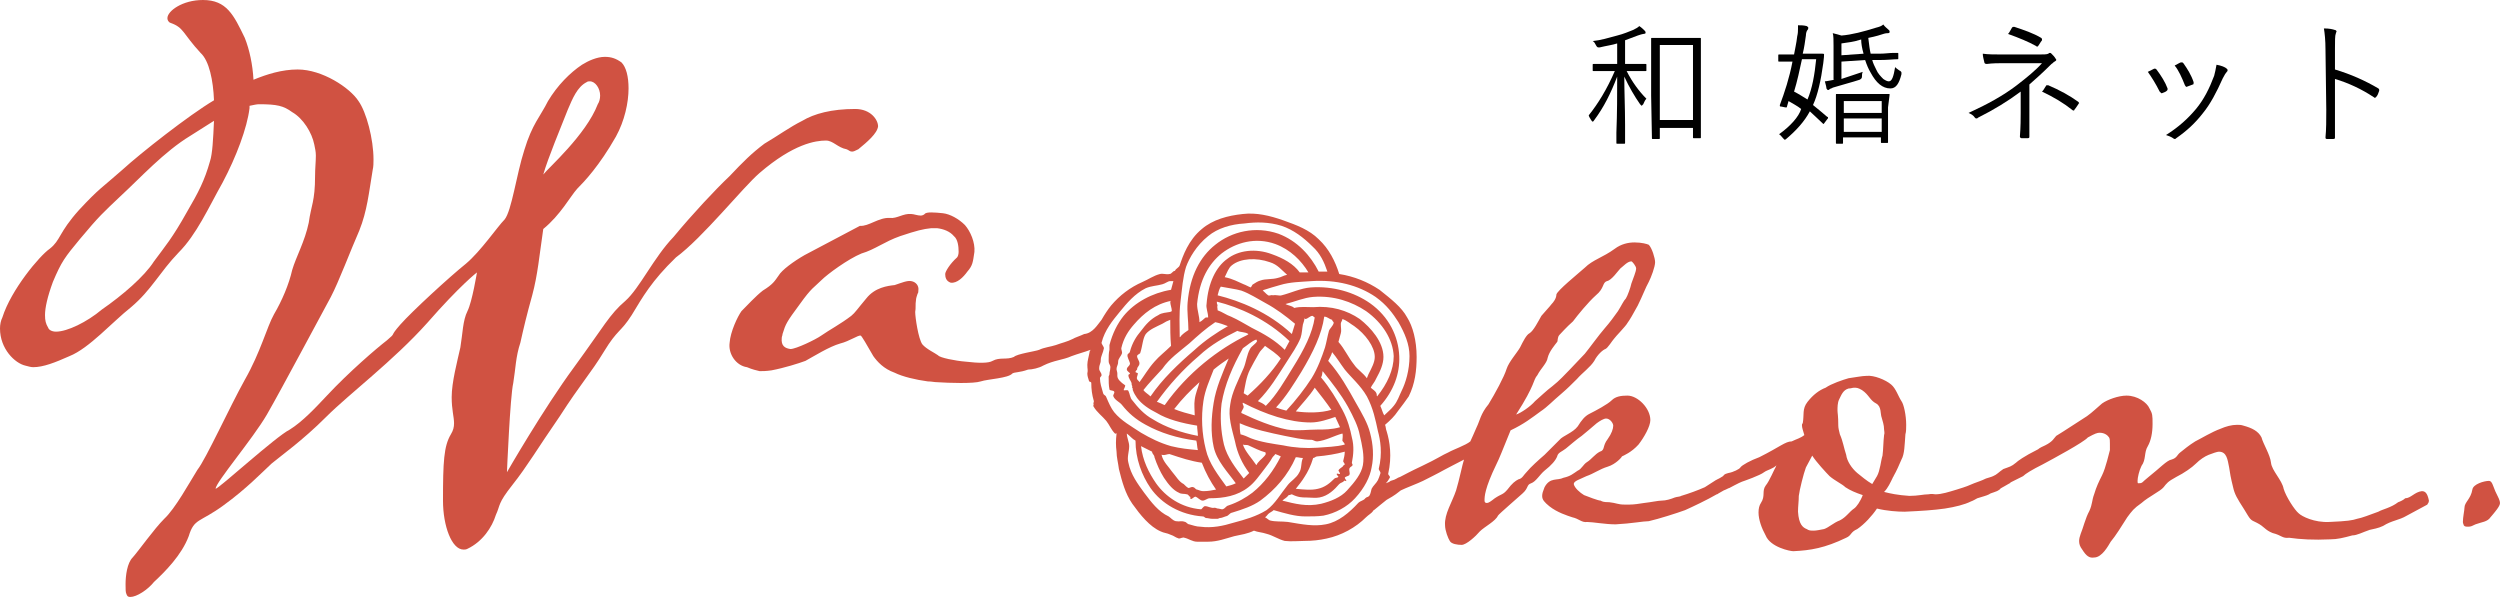 <?xml version="1.0" encoding="utf-8"?>
<!-- Generator: Adobe Illustrator 25.2.0, SVG Export Plug-In . SVG Version: 6.00 Build 0)  -->
<svg version="1.1" id="レイヤー_1" xmlns="http://www.w3.org/2000/svg" xmlns:xlink="http://www.w3.org/1999/xlink" x="0px"
	 y="0px" width="316.6px" height="75.7px" viewBox="0 0 316.6 75.7" style="enable-background:new 0 0 316.6 75.7;"
	 xml:space="preserve">
<style type="text/css">
	.st0{fill:none;}
	.st1{fill:#D05242;}
</style>
<path class="st0" d="M154.1,39.3c0.6,0.2,1.1,0.6,1.7,0.8c0.9,0.3,1.7,0.9,2.6,1.4c1.6,0.8,3.1,1.6,4.2,2.8c0.2-0.4,0.4-0.7,0.6-1.1
	c-2.9-2.8-6.4-4.3-9.2-5c0,0.1,0,0.3,0,0.4C154.1,39,154.1,39,154.1,39.3z"/>
<path class="st0" d="M155.6,45.3c-0.6,0.4-1.3,0.9-1.9,1.4c-0.5,1.4-1.1,2.7-1.3,4c-0.3,2-0.2,4.1,0.3,6.1c0.4,1.9,1.6,3.4,2.6,4.7
	c0.4-0.1,0.8-0.3,1.2-0.4c-1-1.4-2.4-2.8-2.8-4.6c-0.5-1.8-0.3-3.8-0.1-5.7C154,49,154.7,47.2,155.6,45.3z"/>
<path class="st0" d="M144,48c0,0.1,0.3,0.3,0.3,0.4c0.6-0.8,1.1-1.7,1.9-2.6c0.7-0.7,1.4-1.4,2.1-2c-0.1-1-0.1-2.2-0.1-3.3
	c-0.3,0.1-0.7,0.3-1,0.5c-0.8,0.4-1.6,0.7-2.1,1.3c-0.4,0.6-0.5,1.4-0.7,2.4c0,0.1-0.4,0.2-0.4,0.4c-0.1,0.3,0.3,0.6,0.3,0.9
	c0,0.4-0.3,0.4-0.3,0.8c0,0.1-0.2,0.2-0.2,0.3s0.3,0.2,0.3,0.3C144.1,47.6,143.9,47.8,144,48z"/>
<path class="st0" d="M162.4,57.6C162.3,57.6,162.3,57.6,162.4,57.6C162.3,57.6,162.4,57.6,162.4,57.6z"/>
<path class="st0" d="M166.8,56.7c1.1-0.1,2.4-0.1,3.5-0.4c0-0.1-0.3-0.3-0.3-0.5c-0.1-0.2,0.1-0.7,0-0.9c-1.1,0.3-2.1,0.9-3.2,1
	c-0.2,0-0.4-0.2-0.7-0.2c-1.1,0-2.2-0.3-3.4-0.5c-2-0.4-3.9-0.8-5.7-1.6c0,0.5,0.1,0.9,0.1,1.4c0.4,0.2,0.8,0.4,1.3,0.5
	c1.3,0.5,2.8,0.6,4.1,0.9C164,56.7,165.4,56.8,166.8,56.7z"/>
<path class="st0" d="M168.6,52c-0.6-0.9-1.3-1.9-2.1-2.8c-0.7,1-1.6,2-2.4,3C165.6,52.3,167.3,52.3,168.6,52z"/>
<path class="st0" d="M158.1,56.4c-0.2-0.1-0.5,0-0.7-0.1c0.3,0.9,1.1,1.7,1.7,2.6c0.1-0.1,0.1-0.2,0.2-0.3c0.3-0.4,0.7-0.7,1-1.1
	c0.1-0.1-0.1-0.2,0-0.3C159.5,57.1,158.8,56.6,158.1,56.4z"/>
<path class="st0" d="M157.5,46.6c0.3-0.8,0.4-1.7,0.8-2.4c0.2-0.4,0.7-0.6,0.9-1l-0.1-0.2c-0.6,0.3-1.1,0.8-1.7,1.1
	c-1.3,2.3-2.4,4.6-2.7,7c-0.2,1.7-0.2,3.5,0.3,5.2c0.4,1.6,1.5,3,2.5,4.3c0.3-0.2,0.4-0.4,0.7-0.7c-0.9-1.2-1.5-2.6-1.8-4
	c-0.4-1.5-0.8-3.1-0.6-4.7C156,49.7,156.8,48.2,157.5,46.6z"/>
<path class="st0" d="M157.4,51.4c0,0.3-0.3,0.5-0.3,0.8c1.9,0.9,3.8,1.7,5.8,2.1c1.3,0.2,2.6,0.1,3.8,0c1,0,2-0.1,2.9-0.3
	c-0.1-0.3-0.4-0.9-0.6-1.3c-1,0.3-2,0.7-3.1,0.7c-2.7,0-5.7-1-8.8-2.5C157.2,51.1,157.4,51.3,157.4,51.4z"/>
<path class="st0" d="M174.1,49.9c0.1,0.1,0,0.3,0.1,0.4c1.3-1.6,2.1-3.4,2.1-5.1c0-2.1-1.4-4.2-3.5-5.7c-1.8-1.2-4.1-2-6.7-1.8
	c-1.2,0.1-2.3,0.6-3.5,0.9c0.4,0.2,0.8,0.2,1.1,0.5c0.8-0.2,1.6-0.1,2.4-0.1c2.3-0.2,4.3,0.5,5.9,1.5c1.4,1.1,3,2.8,3,4.8
	c0,0.9-0.4,1.7-0.9,2.7c-0.2,0.5-0.6,0.9-0.8,1.3C173.6,49.4,174,49.6,174.1,49.9z"/>
<path class="st0" d="M142.5,49.5c0.2,0.4,0.2,0.9,0.5,1.2c0.7,0.9,1.5,1.8,2.6,2.4c1.6,0.9,3.6,1.7,5.7,2.1c0-0.4-0.1-0.9-0.1-1.3
	c-1.9-0.3-3.7-0.9-5.1-1.6c-1-0.5-1.9-1.2-2.5-1.9c-0.2-0.2-0.4-0.6-0.5-0.9c-0.1-0.1,0-0.3-0.1-0.4c0-0.1,0.1-0.1,0-0.2
	c0-0.1,0-0.3-0.1-0.4c-0.1-0.3-0.4-0.6-0.4-1c0,0,0.2-0.1,0.2-0.2c0-0.2-0.4-0.3-0.4-0.5c0-0.4,0.4-0.4,0.4-0.8
	c0-0.4-0.3-0.8-0.3-1.1c0-0.2,0.3-0.3,0.3-0.4c0.3-1.2,0.9-1.9,1.4-2.6c0.6-0.7,1.2-1.5,2.2-2c0.5-0.2,1-0.2,1.5-0.4l0.2-0.1
	c0-0.4-0.2-0.8-0.2-1.2l0.1-0.1c-2,0.4-3.5,1.6-4.7,3c-0.7,0.8-1.3,1.8-1.6,3c0,0.1,0.1,0.4,0.1,0.6c-0.1,0.4-0.5,0.7-0.5,1.1
	c0,0.5-0.2,0.5-0.2,1c0,0.2,0,0.4,0.1,0.5c0,0.1,0,0.2,0,0.3c0,0.4,0.5,0.8,0.6,1.2c0,0.1-0.2,0.4-0.2,0.6
	C142,49.5,142.4,49.3,142.5,49.5z"/>
<path class="st0" d="M235.7,5c-0.9,0.2-1.8,0.4-2.5,0.5V7l2.8-0.1C235.9,6.1,235.8,5.5,235.7,5z"/>
<path class="st0" d="M169.5,43.3c0.8,0.8,1.2,1.9,2,2.9c0.4,0.6,1.2,1,1.6,1.7c0.1-0.2,0.1-0.2,0.2-0.5c0.4-0.8,0.8-1.5,0.8-2.2
	c0-1.3-1.2-2.9-2.6-3.9c-0.5-0.3-0.9-0.7-1.5-0.9c0,0.2-0.2,0.4-0.2,0.6c-0.1,0.4,0.1,0.9-0.1,1.3C169.7,42.6,169.7,42.9,169.5,43.3
	z"/>
<rect x="233.5" y="12.7" class="st0" width="4.8" height="1.5"/>
<path class="st0" d="M76,12.1c0-0.9-0.7-1.8-1.3-1.8c-0.1,0-0.3,0-0.4,0.1c-1.1,0.6-1.8,2.1-2.4,3.5c-0.9,2.3-2.6,6.1-3.1,8.2
	c0.6-0.8,5.4-5,6.9-8.9C75.9,12.9,76,12.5,76,12.1z"/>
<rect x="233.5" y="15" class="st0" width="4.8" height="1.7"/>
<path class="st0" d="M15.2,24.9c-2.1,2-2.6,2.4-5.1,5.4c-1.9,2.3-2.3,2.7-3.4,5.4c-0.8,1.9-1,3.2-1,4.2c0,0.7,0.1,1.1,0.4,1.6
	c0.2,0.3,0.6,0.5,1,0.5c1.4,0,3.9-1.1,5.9-2.6c2.6-1.9,5.4-4.3,6.6-6.1c1.3-1.9,2.3-2.9,4.2-6.3c1.4-2.5,2.3-4,2.9-6.4
	c0.3-0.9,0.4-2.8,0.5-5l-3,1.9C20.8,19.3,17.9,22.6,15.2,24.9z"/>
<path class="st0" d="M196.6,48.9c0.9-0.7,1.6-1.5,2.2-2.1c0.6-0.5,1.4-1.4,1.9-2c0.5-0.7,1.7-2.4,2.5-3.2c0.7-0.8,1.2-1.5,1.7-2.2
	s0.7-1.2,1-1.6c0.2-0.3,0.6-1.4,0.7-1.9c0.2-0.6,0.6-1.4,0.6-1.9c0-0.4-0.5-0.9-0.6-0.9c-0.4,0-1,0.6-1.4,0.9
	c-0.3,0.3-1.1,1.4-1.7,1.6c-0.6,0.2-0.4,0.9-1.4,1.8c-1.1,0.9-2.3,2.5-2.9,3.3c-0.8,0.7-1.6,1.6-1.7,1.7c-0.3,0.3-0.2,0.8-0.3,0.9
	c-0.2,0.4-0.9,1.2-1.2,2c-0.2,0.6-1,1.4-1.3,2.2c-0.6,0.7-0.2,1.1-2.7,5.1c0.6-0.2,1.8-1.1,2.4-1.7
	C195.1,50.2,195.8,49.5,196.6,48.9z"/>
<path class="st0" d="M149.7,42.5c0.3-0.2,0.6-0.5,0.9-0.7c0-1.1-0.2-2.3-0.1-3.5c0.3-3.4,1.6-5.8,3.5-7.3c2.1-1.7,5.2-2.4,8-1.4
	c2.4,0.8,4.1,2.7,5.1,4.8c0.4,0,0.7-0.1,1.1,0c-0.5-1.2-1-2.3-1.9-3.2c-1.1-1.1-2.4-2-3.9-2.6c-1.5-0.5-3.1-0.5-4.7-0.3
	c-1.7,0.2-3.3,0.6-4.6,1.6c-1.5,1.2-2.4,2.8-2.8,3.9c-0.5,1.3-0.6,2.7-0.7,4.4c-0.1,1.5-0.1,3,0,4.5
	C149.6,42.6,149.6,42.5,149.7,42.5z"/>
<path class="st0" d="M169,40.9c0-0.2-0.2-0.2-0.2-0.4c-0.4-0.1-0.6-0.3-1-0.4c-0.3,2.3-1.4,4.5-2.9,7c-1,1.5-1.9,3.1-3.2,4.5
	c0.4,0.1,0.8,0.3,1.3,0.4c1.2-1.3,2.3-2.6,3.2-4.1c0.8-1.3,1.2-2.7,1.7-3.9c0.3-0.7,0.4-1.4,0.5-2.1C168.5,41.5,168.9,41.3,169,40.9
	z"/>
<path class="st0" d="M162.9,61.4c0.4-0.6,1.1-1,1.4-1.5c0.3-0.6,0.2-1.2,0.5-1.9c-0.4,0-0.5,0-0.9-0.1c-1,2.3-2.7,4.1-4.5,5.5
	c-1,0.7-2.1,1.1-3.5,1.5c-0.5,0.1-0.4,0.4-0.9,0.5c-0.2,0-0.5,0.2-0.7,0.2c-0.1,0-0.2,0.1-0.3,0.1c-0.2,0-0.5,0-0.7,0
	c-0.3,0-0.5-0.1-0.8-0.1c-0.2,0-0.2-0.1-0.4-0.2c-2.8-0.2-5.3-1.6-6.6-3.6c-1.1-1.6-1.9-3.7-1.9-6c-0.4-0.2-0.8-0.6-1.1-0.9
	c0,0.5,0.3,1.1,0.3,1.6c0,0.7-0.2,1.4-0.1,2.1c0.3,1.5,1.2,2.7,2,3.8c0.9,1.3,1.9,2.5,3.1,3c0.3,0.2,0.6,0.5,0.9,0.6
	c0.5,0.2,0.6,0,1.2,0.1c0.1,0,0.3,0.3,0.5,0.3c0.5,0.1,1,0.2,1.4,0.3c1.6,0.1,3-0.2,4.2-0.5c1.5-0.4,2.9-0.8,4-1.6
	C161.3,63.8,162.1,62.5,162.9,61.4z"/>
<path class="st0" d="M148.4,56.5c1.2,0.3,2.3,0.4,3.4,0.5c-0.1-0.4-0.1-0.9-0.2-1.2c-2.4-0.4-4.6-1-6.4-2c-1.3-0.7-2.2-1.5-3-2.5
	c-0.4-0.4-0.9-0.7-1.1-1.1c-0.1-0.2,0.2-0.4,0.1-0.6c0-0.2-0.5-0.1-0.6-0.3c-0.2-0.5-0.1-1-0.1-1.6c0-0.1,0.1-0.2,0.1-0.3
	c0-0.2,0.1-0.4,0.1-0.7c0-0.5-0.2-0.5-0.2-1s0-0.9,0.1-1.4c0-0.2,0-0.4,0-0.6c0.4-1.5,1.1-2.8,1.8-3.7c1.4-1.7,3.6-2.8,6-3.3
	c0.1-0.4,0.2-0.7,0.3-1.1c-0.1,0-0.3,0-0.4,0c-0.4,0.1-0.7,0.3-1,0.4c-0.7,0.2-1.5,0.2-2.1,0.5c-1.4,0.7-2.4,1.9-3.3,3
	c-0.9,1.1-1.8,2.3-2.3,3.9c0,0.2,0.3,0.5,0.3,0.7c-0.1,0.5-0.4,1-0.4,1.5c0,0.6-0.2,0.6-0.2,1.1c0,0.2,0.3,0.5,0.3,0.8
	c0,0.2-0.2,0.2-0.2,0.4c0,0.6,0.2,1.3,0.4,1.9c0.1,0.3,0.3,0.2,0.4,0.5c0.3,0.6,0.5,1.4,1,1.9c0.9,1.2,2.2,1.9,3.6,2.6
	C145.8,55.5,147,56.1,148.4,56.5z"/>
<path class="st0" d="M147.1,46.6c-0.9,1-1.8,1.8-2.4,2.7c0.2,0.3,0.6,0.6,0.9,0.8c1.6-2.2,3.5-4.1,5.6-5.9c1.3-1.2,2.8-2.1,4.2-3
	c-0.5-0.2-1.1-0.4-1.6-0.5c-1.2,0.8-2.2,1.7-3.3,2.7C149.4,44.5,148.1,45.4,147.1,46.6z"/>
<path class="st0" d="M174.6,54.7c-0.3-1.4-0.6-2.8-1.4-4.4c-0.7-1.4-2-2.4-2.8-3.4c-0.6-0.8-1-1.6-1.6-2.2c-0.2,0.4-0.4,0.7-0.5,1.1
	c1.4,1.7,2.5,3.5,3.5,5.3c0.8,1.4,1.5,2.6,1.8,3.8c0.4,1.4,0.5,3,0.2,4.4c-0.2,1.3-0.9,2.6-2.1,3.9c-1,1.1-2.5,1.9-4,2.2
	c-0.7,0.2-1.5,0.1-2.3,0.1c-1.3,0-2.6-0.4-4-0.8c-0.2,0.2-0.4,0.3-0.7,0.5c-0.2,0.1-0.2,0.2-0.4,0.4c0.2,0.1,0.3,0.3,0.6,0.4
	c0.7,0.2,1.5,0.1,2.3,0.2c1.7,0.3,3.3,0.6,4.8,0.3c1.7-0.4,3-1.5,4.1-2.7c0.3-0.2,0.7-0.3,0.9-0.6c0.2-0.2,0.3-0.1,0.5-0.3
	s0.1-0.6,0.3-0.9c0.2-0.4,0.6-0.7,0.8-1.1c0.1-0.2,0.2-0.5,0.3-0.8c0.1-0.2-0.2-0.3-0.1-0.5C175.2,57.6,174.9,55.9,174.6,54.7z"/>
<path class="st0" d="M164.6,34.4c0.4-0.1,0.7,0,1.1,0c-0.9-1.5-2.3-2.9-4.2-3.6c-2.5-0.9-5-0.3-6.8,1.2c-1.6,1.3-2.9,3.4-3.1,6.4
	c-0.1,0.8,0.3,1.5,0.3,2.3c0.3-0.2,0.4-0.4,0.8-0.6h0.3c0-0.5-0.2-1.1-0.2-1.7c0.2-2.7,1.3-4.7,2.6-5.7c1.4-1.2,3.6-1.4,5.7-0.6
	C162.5,32.7,163.8,33.4,164.6,34.4z"/>
<path class="st0" d="M231.9,60.4c-0.4-0.4-1.7-1.8-2.2-2.6l-0.8,1.5c-0.4,0.7-0.8,2.7-0.9,3.6c0,0.6-0.2,1.3-0.1,2
	c0,1.6,0.6,2,1.1,2.2c0.3,0.1,0.5,0.2,0.9,0.2c0.3,0,0.8-0.1,1.3-0.2c0.6-0.2,1.2-0.8,2-1.1c0.8-0.4,1.1-1.1,1.8-1.5
	c0.3-0.2,0.7-0.9,1.3-1.6c-0.9-0.4-1.6-0.6-2.2-1C233.5,61.4,232.5,61,231.9,60.4z"/>
<path class="st0" d="M157.5,49.9c0.2,0.1,0.3,0.2,0.5,0.3c1.6-1.5,3.1-3,4.2-4.7c-0.6-0.6-1.4-1.1-2-1.6c-0.2,0.4-0.6,0.6-0.8,1
	c-0.4,0.7-0.8,1.4-1.1,2.1C157.9,47.9,157.8,49,157.5,49.9z"/>
<path class="st0" d="M238.3,52.9c-0.2-0.6,0-1.5-0.7-1.8c-0.8-0.4-0.9-1.1-1.8-1.7c-0.5-0.2-0.8-0.3-1-0.3s-0.4,0.1-0.7,0.1
	c-0.7,0.1-0.9,0.8-1.2,1.4c-0.2,0.4-0.2,0.9-0.2,1.4c0,0.3,0.1,0.6,0.1,1.9c0,0.4,0,0.8,0.2,1.1c0.4,0.9,0.6,1.7,0.8,2.6
	c0.2,0.8,0.8,1.7,1.4,2.3c0.5,0.4,1.2,0.9,1.9,1.4l0.6-1c0.4-0.7,0.5-1.9,0.7-2.6c0.2-0.6,0.1-1.8,0.2-2.6c0.1-0.3,0.1-0.5,0-0.7
	C238.6,53.8,238.5,53.3,238.3,52.9z"/>
<path class="st0" d="M163,34.8c-0.7-0.7-1.2-1.3-2.2-1.6c-1.7-0.6-3.7-0.6-4.8,0.4c-0.4,0.3-0.6,0.9-0.9,1.5
	c0.9,0.2,1.7,0.7,2.4,0.9c0.3,0.1,0.6,0.3,0.9,0.4c0.1,0,0.2-0.3,0.3-0.4c0.4-0.2,0.7-0.4,1-0.5c0.6-0.2,1.4-0.1,2.1-0.3
	C162.3,35,162.5,34.9,163,34.8z"/>
<path class="st0" d="M176.4,51.5c0.5-0.7,0.7-1.4,1-1.9c0.5-1,1.1-2.5,1-4.4c0-1.5-0.5-2.9-1.4-4.3c-0.7-1.2-1.6-2.2-2.9-3.2
	c-2.2-1.5-5-2.3-8.1-2c-1.3,0.1-2.7,0.2-4,0.5c-0.7,0.2-1.3,0.3-2,0.6c-0.1,0-0.1,0.1-0.2,0.1c0.3,0.1,0.5,0.5,0.7,0.6
	s0.4-0.1,0.6,0c0.3-0.1,0.7,0.1,1.1,0c1.3-0.3,2.5-0.9,3.7-1c2.8-0.2,5.5,0.7,7.5,2c2.4,1.8,3.6,4.3,3.7,6.7c0,2.1-0.7,4.4-2.4,6.3
	c0.2,0.4,0.3,0.9,0.4,1.3C175.7,52.3,176.1,51.9,176.4,51.5z"/>
<path class="st0" d="M147.2,57.6C147.3,57.7,147.2,57.5,147.2,57.6c0.1,0.8,0.8,1.5,1.2,2.1c0.5,0.7,0.8,1.3,1.5,1.6
	c0.2,0.1,0.4,0.4,0.6,0.5c0.2,0.1,0.4-0.1,0.6-0.1c0.2,0,0.3,0.3,0.5,0.3c0.3,0.1,0.5,0.1,0.8,0.2c0.6,0.1,1.1-0.1,1.6-0.2
	c-0.7-1-1.3-2.1-1.8-3.4c-1.4-0.1-2.5-0.6-4.1-1C147.8,57.5,147.5,57.7,147.2,57.6z"/>
<path class="st0" d="M151.9,48.4c-1.1,1.1-2.3,2.2-3.2,3.4c0.8,0.3,1.8,0.6,2.6,0.8c0-0.6-0.1-1.4,0-2
	C151.4,49.8,151.7,49.2,151.9,48.4z"/>
<path class="st0" d="M146.5,50.8c0,0,0.2,0.1,0.3,0.1c0.3,0.2,0.3,0.2,0.7,0.3c3-4,6.8-7.1,10.5-8.9l0.1-0.1
	c-0.4-0.2-0.9-0.2-1.4-0.4c-1.6,0.9-3.3,1.8-4.9,3.1C149.9,46.7,148.1,48.7,146.5,50.8z"/>
<path class="st0" d="M157.1,36.7c-0.7-0.3-1.6-0.3-2.6-0.5c-0.1,0.4-0.3,0.7-0.4,1.1c2.8,0.7,6.4,2.2,9.4,4.9
	c0.2-0.4,0.3-0.9,0.4-1.3c-1.2-1-2.4-2-3.8-2.7C159.2,37.8,158.2,37.1,157.1,36.7z"/>
<path class="st0" d="M166.6,40.1c-0.1,0-0.2-0.2-0.3-0.2c-0.3,0-0.6,0.3-0.9,0.4l-0.1-0.1c-0.1,0.3-0.1,0.5-0.2,0.8
	c-0.1,0.5-0.1,1.2-0.3,1.7c-0.4,1-1.1,2-1.8,3.1c-1.1,1.7-2.1,3.5-3.6,4.9c0.4,0.2,0.7,0.3,1.1,0.4c1.4-1.4,2.4-3.2,3.4-4.8
	C165.2,44.1,166.3,42.2,166.6,40.1z"/>
<path class="st0" d="M146,57c-0.4-0.2-1-0.5-1.4-0.7c0.1,1.8,1,3.5,1.9,4.7c1.2,1.7,3.3,3.2,5.7,3.3c0.1,0,0.3-0.4,0.5-0.4
	c0.4,0,0.8,0.2,1.2,0.2c0.1,0,0.3,0.1,0.4,0.1c0.2,0,0.4,0.1,0.6,0.1c0.4-0.1,0.4-0.4,0.8-0.5c1.2-0.3,2.1-0.9,3-1.6
	c1.5-1.2,2.7-2.7,3.6-4.6c-0.3-0.1-0.5-0.2-0.7-0.3c-0.1,0.2-0.3,0.3-0.4,0.5c-0.3,0.4-0.6,0.9-0.9,1.3c-0.7,0.9-1.3,1.7-2.1,2.4
	c-1.4,1-3.1,1.4-4.9,1.4c-0.3,0-0.6,0.3-0.9,0.3c-0.3,0-0.6-0.4-0.9-0.5c-0.2,0-0.4,0.3-0.6,0.3c-0.1,0,0-0.3-0.1-0.3
	c-0.1-0.1-0.2-0.3-0.4-0.3c-0.3-0.1-0.7,0-1-0.2c-0.7-0.3-1.3-1-1.9-1.9c-0.5-0.8-0.9-1.7-1.1-2.7C146.3,57.5,146,57.3,146,57z"/>
<path class="st0" d="M163.3,63c-0.3,0.3-0.5,0.4-0.8,0.7c1.5,0.4,3.1,0.7,4.9,0.4c1.2-0.3,2.5-0.8,3.3-1.7c1-1.1,1.8-2.2,2-3.2
	c0.3-1.2,0-2.6-0.4-3.8c-0.3-1.1-0.8-2.3-1.5-3.6c-0.8-1.6-2-3-3.2-4.5c-0.2,0.4,0,0.4-0.2,0.8c1.1,1.3,2,2.8,2.7,4.1s1,2.4,1.2,3.5
	c0.3,1.1,0.3,2.2,0,3.2c0,0.1,0.1,0.2,0.1,0.3c0,0.2-0.3,0.2-0.4,0.4c-0.1,0.2,0.1,0.6,0,0.8s-0.5,0.2-0.6,0.4
	c0,0.1,0.2,0.3,0.2,0.4c-0.1,0.1-0.3-0.1-0.3,0c-0.1,0.2-0.4,0.3-0.6,0.4c-0.6,0.7-1.4,1.4-2.5,1.7c-0.5,0.1-1.1,0-1.7,0
	c-0.5,0-1.1-0.1-1.7-0.2C163.6,62.8,163.5,63,163.3,63z"/>
<path class="st0" d="M230,7.5h-1.8c-0.3,1.4-0.6,2.8-1,4.1c0.6,0.3,1.1,0.7,1.7,1.1C229.5,11.3,229.9,9.6,230,7.5z"/>
<path class="st0" d="M166.9,61.9c0.9-0.2,1.5-0.7,2.1-1.3c0.1-0.1,0.4-0.1,0.5-0.2c0.1-0.1-0.2-0.3-0.2-0.4c0-0.1,0.4,0.1,0.4,0
	c0.1-0.1-0.2-0.4-0.2-0.4c0.1-0.3,0.5-0.4,0.6-0.6c0,0,0.2-0.1,0.2-0.2c0-0.1-0.2-0.3-0.2-0.4c0.1-0.3,0.2-0.8,0.2-1.2
	c-1.2,0.3-2.4,0.5-3.5,0.6c-0.2,0-0.3,0.2-0.5,0.2c-0.4,1-0.7,1.8-1.1,2.4c-0.3,0.5-0.8,1-1.1,1.5C165.1,62.1,166.1,62.1,166.9,61.9
	z"/>
<path class="st1" d="M316,62.2c-0.3-0.7-0.4-1.3-0.8-1.3c-0.6,0-2,0.4-2.1,1.1c-0.2,1.2-1,1.6-1,2.3c0,0.3-0.2,1.2-0.2,1.8
	c0,0.2,0.1,0.3,0.1,0.4c0.1,0.2,0.3,0.2,0.6,0.2c0.3,0,0.5-0.1,0.9-0.3c0.8-0.3,1.5-0.3,1.9-0.9c0.6-0.7,1.2-1.4,1.2-1.8
	C316.6,63.4,316.4,63,316,62.2z"/>
<path class="st1" d="M96.2,21.9c4.3-3.7,7.1-4.1,8.4-4.1c0.9,0,1.5,0.9,2.6,1.1c0.3,0.1,0.4,0.3,0.7,0.3c0.2,0,0.4-0.1,0.8-0.3
	c1.1-0.9,2.4-2,2.5-2.9c0-0.8-0.9-2.2-2.9-2.2c-3,0-5.2,0.6-6.7,1.5c-1.6,0.8-3.1,1.9-4.8,2.9c-1.6,1.2-2.7,2.3-4.4,4.1
	c-1.8,1.7-4.7,4.8-7.1,7.7c-2.5,2.6-4.3,6.5-6.1,8.1c-2,1.7-2.7,3.2-6.5,8.4c-3.9,5.3-8.5,13.3-8.5,13.3s0.4-9.6,0.8-11.3
	c0.3-1.8,0.3-3.3,0.9-5.1c0.4-1.8,0.8-3.5,1.5-6c0.7-2.6,0.9-5,1.4-8.4c2.2-1.8,3.4-4.1,4.3-5.1C74,23,75.9,21,78,17.3
	c1.1-2,1.6-4.3,1.6-6.1c0-1.5-0.3-2.7-0.9-3.3c-0.7-0.5-1.3-0.7-2.1-0.7c-1,0-2.1,0.5-2.9,1c-1.5,1-3.1,2.6-4.3,4.6
	c-1,2-2,2.9-3,6.2c-1,3.1-1.6,7.7-2.5,8.8c-0.9,0.9-3,4-4.9,5.6c-2,1.6-6.8,6-8.3,7.7s-0.4,0.9-1.7,2c-1.3,1-4.8,4-7.6,7
	c-1.5,1.6-3.1,3.3-4.7,4.3c-1.8,0.9-9,7.5-9.4,7.5c0-0.8,4.7-6.3,6.5-9.4c1.9-3.3,7-12.9,8.1-14.9c1-1.9,2.5-5.9,3.6-8.4
	c1-2.5,1.2-4.7,1.7-7.7c0.1-0.4,0.1-0.9,0.1-1.3c0-2.6-0.9-6-1.9-7.4c-1.1-1.7-4.6-4-7.7-4c-2,0-3.9,0.6-5.6,1.3
	C32,8.2,31.6,6.3,31,4.8C29.6,1.9,28.7,0,25.7,0c-2.6,0-4.5,1.4-4.5,2.3c0,0.2,0.1,0.5,0.4,0.6c1.7,0.6,1.5,1.3,3.8,3.8
	c1.1,1,1.6,3.5,1.7,6c-3.2,1.9-9.3,6.7-11.6,8.8c-2.6,2.3-2.9,2.3-5.5,5.1c-2.6,2.9-2.3,3.8-3.7,4.9c-1.3,0.9-4.9,5.2-6,8.7
	C0.1,40.6,0,41.1,0,41.6c0,2.6,1.9,4.4,3.2,4.7c0.4,0.1,0.7,0.2,1,0.2c1.3,0,2.8-0.6,4.6-1.4c2.5-1,5.4-4.3,7.8-6.2
	c2.6-2.2,3.6-4.4,6-6.9c2.3-2.3,3.8-5.7,5.6-8.9c1.7-3.2,3.1-6.9,3.4-9.4v-0.3c0.5-0.1,0.9-0.2,1.2-0.2c2.3,0,3.1,0.2,4.2,1
	c1.4,0.8,2.5,2.6,2.8,4.1c0.1,0.5,0.2,0.9,0.2,1.4c0,0.8-0.1,1.6-0.1,2.6c0,3.2-0.5,3.7-0.8,5.9c-0.5,2.4-1.6,4.3-2.1,6
	c-0.4,1.8-1.3,3.9-2.3,5.6c-0.9,1.6-1.7,4.8-3.7,8.3c-2,3.6-4.9,10-6,11.4c-1,1.6-2.8,4.9-4.2,6.2c-1.3,1.3-3.2,4-4,4.9
	c-0.7,0.7-0.9,2.3-0.9,3.4c0,0.6,0,1,0.1,1.2c0.1,0.3,0.2,0.4,0.5,0.4c0.8,0,2.2-0.9,3-1.9c1.4-1.3,3.5-3.4,4.4-5.8
	c0.7-2.3,1.4-1.7,4.4-3.9c2.9-2.1,4.8-4.1,6.1-5.3c1.2-1,3.9-2.9,6.9-5.9c2.9-2.9,8.5-7.1,12.8-11.9c4.2-4.8,6.3-6.4,6.3-6.4
	s-0.6,3.7-1.2,4.9c-0.6,1.2-0.6,2.8-0.9,4.6c-0.4,1.8-1.1,4.4-1.1,6.3c0,1.6,0.3,2.5,0.3,3.3c0,0.5-0.1,0.9-0.4,1.4
	c-0.9,1.5-1,3.5-1,8.4c0,3.2,1.1,6.2,2.6,6.2c0.2,0,0.3,0,0.5-0.1c1.9-0.9,3.1-2.7,3.6-4.3c0.6-1.3,0.2-1.4,2.1-3.8
	c1.9-2.4,3.1-4.5,6-8.7c2.7-4.2,3.9-5.4,5.6-8.2s2.1-2.4,3.5-4.6c1.4-2.3,2.5-4.3,5.6-7.3C89,30.1,94.1,23.7,96.2,21.9z M71.9,13.9
	c0.6-1.4,1.2-2.9,2.4-3.5c0.1-0.1,0.3-0.1,0.4-0.1c0.7,0,1.3,0.9,1.3,1.8c0,0.4-0.1,0.8-0.3,1.1c-1.5,3.9-6.3,8.1-6.9,8.9
	C69.4,20,71,16.2,71.9,13.9z M26.6,20.4c-0.7,2.5-1.5,4-2.9,6.4c-1.9,3.4-2.8,4.4-4.2,6.3c-1.2,1.9-4,4.3-6.6,6.1
	C11,40.8,8.5,42,7.1,42c-0.5,0-0.9-0.2-1-0.5c-0.3-0.5-0.4-0.9-0.4-1.6c0-0.9,0.3-2.3,1-4.2c1.1-2.6,1.5-3.1,3.4-5.4
	c2.5-3,3-3.4,5.1-5.4c2.6-2.4,5.6-5.7,8.9-7.7l3-1.9C27,17.6,26.9,19.5,26.6,20.4z"/>
<path class="st1" d="M306.7,62.2c-0.9,0.1-1.4,0.9-2.1,0.9c-0.2,0.2-0.6,0.4-0.9,0.5c-0.9,0.7-2,0.9-2.5,1.2
	c-1.1,0.4-2.1,0.8-2.7,0.9c-0.6,0.2-1.2,0.3-3.5,0.4c-1.9,0.1-3.5-0.7-3.9-1.1c-0.5-0.4-1.6-2.1-1.9-3.1c-0.2-1.1-1.5-2.3-1.6-3.3
	s-1-2.4-1.2-3.2c-0.4-0.8-1.2-1.2-2.3-1.5c-0.3-0.1-0.5-0.1-0.8-0.1c-0.7,0-1.4,0.2-2.1,0.5c-1.1,0.4-2.4,1.2-3.2,1.6
	c-0.8,0.5-1.4,1-1.9,1.4c-0.4,0.3-0.4,0.7-1.1,0.9c-0.6,0.1-1.5,1.1-2.9,2.2c-0.9,0.7-0.7,0.8-1.3,0.8c-0.1,0-0.1-0.1-0.1-0.3
	c0-0.4,0.2-1.3,0.5-1.9c0.6-0.8,0.3-1.7,0.8-2.5c0.4-0.7,0.6-1.7,0.6-2.8s0-1.3-0.4-2c-0.3-0.7-1.5-1.6-2.9-1.6c-1,0-2.4,0.5-3.1,1
	c-0.6,0.5-1.2,1.1-1.9,1.6c-3.1,2-3.7,2.4-3.9,2.5c-0.3,0.3-0.4,0.7-1.4,1.2c-0.2,0.1-0.7,0.3-0.9,0.5c-1.8,0.9-2.6,1.5-2.8,1.7
	c-0.6,0.5-0.8,0.5-1.6,0.8c-0.6,0.4-0.8,0.7-1.3,0.9c-0.2,0.1-0.6,0.2-0.9,0.3c-0.6,0.3-1,0.4-1.5,0.6c-0.7,0.3-0.9,0.4-2.2,0.8
	c-1,0.3-1.9,0.6-2.7,0.6c-0.2,0-0.4-0.1-0.9,0c-0.6,0-1.3,0.2-2.4,0.2c-1.5-0.1-2.4-0.3-3.2-0.5c0.5-0.5,0.8-1.2,1.1-1.8
	c0-0.1,0.1-0.1,0.1-0.2c0.4-0.7,0.7-1.4,1-2.1c0.4-0.7,0.4-1.9,0.5-3.2c0.1-0.3,0.1-0.8,0.1-1.2c0-1.2-0.3-2.6-0.6-3
	c-0.4-0.6-0.7-1.6-1.3-2.1c-0.7-0.6-2.2-1.2-3.1-1.1c-0.6,0-1.5,0.2-2.3,0.3c-0.7,0.2-2.2,0.7-2.9,1.2c-0.8,0.3-1.6,0.9-2.3,1.8
	c-0.7,0.9-0.4,1.6-0.6,2.7c-0.1,0.1-0.1,0.1-0.1,0.3c0,0.3,0.2,0.8,0.3,1.2c-0.5,0.4-1,0.5-1.6,0.8c-0.8,0-1.5,0.7-4.1,2
	c-1.1,0.4-2.2,1-2.4,1.3c-0.1,0.2-0.9,0.6-1.5,0.7c-0.3,0.1-0.5,0.1-0.7,0.4c-0.3,0.2-0.5,0.3-0.7,0.4c-0.1,0-0.1,0.1-0.2,0.1
	c-0.3,0.2-0.8,0.5-1.4,0.9c-0.9,0.4-2,0.8-3,1.1c-0.1,0.1-0.5,0.1-0.8,0.2c-0.5,0.2-1.1,0.4-1.7,0.4c-0.4,0-1.3,0.2-2.2,0.3
	c-0.6,0.1-1.3,0.2-1.8,0.2c-0.3,0-0.5,0-0.7,0c-0.8,0-1-0.2-1.9-0.3c-0.8,0-0.9-0.1-1.1-0.2c-0.3,0-1.6-0.5-2.1-0.7
	c-0.5-0.3-1.2-0.9-1.3-1.4c0-0.4,0.8-0.6,1.6-1c0.9-0.3,1.7-0.9,2.7-1.2s1.8-1.2,1.8-1.3c0.2-0.1,1.2-0.5,2.1-1.5
	c0.7-0.9,1.5-2.3,1.5-3.1c0-1.5-1.6-3.1-2.9-3.1c-0.8,0-1.5,0.1-2,0.6s-2,1.3-2.8,1.7c-0.6,0.3-1,0.8-1.5,1.6
	c-0.6,0.8-1.9,1.2-2.3,1.7c-0.5,0.5-1.6,1.6-1.9,1.9c-0.7,0.6-1.8,1.6-2.2,2.1c-0.5,0.5-0.6,0.9-1.1,1c-0.4,0.2-0.8,0.5-1.4,1.3
	c-0.6,0.7-0.7,0.5-1.6,1.1c-0.5,0.4-0.8,0.6-1,0.6s-0.3-0.1-0.3-0.3c0-0.5,0-1.5,1.5-4.6c0.4-0.8,0.7-1.6,1.8-4.3
	c1.7-0.8,2.7-1.6,3.8-2.4c0.9-0.6,1.4-1.2,2.7-2.3c0.7-0.6,1.2-1.1,1.9-1.8c0.7-0.8,1.7-1.5,2.2-2.3c0.4-0.8,1.1-1.4,1.4-1.5
	c0.3-0.1,0.9-1.1,1.1-1.3c0.2-0.3,1.5-1.6,1.7-2c0.3-0.4,0.7-1.1,1.3-2.2c0.6-1.2,1-2.3,1.4-3c0.3-0.6,0.8-1.9,0.8-2.5
	c0-0.5-0.4-1.8-0.8-2.2c-0.2-0.1-0.9-0.3-1.8-0.3c-0.8,0-1.7,0.2-2.5,0.8c-1.5,1.1-2.8,1.4-3.8,2.4c-0.9,0.8-3.5,2.9-3.6,3.4
	c0,0.5-0.4,1-0.6,1.2c-0.3,0.4-0.8,0.9-1.3,1.5c-0.4,0.7-1,1.9-1.5,2.2c-0.4,0.2-0.8,1-1.2,1.8c-0.4,0.7-1.4,1.8-1.7,2.7
	c-0.3,1-1.5,3.2-2.3,4.5c-1,1.2-1.1,2.1-1.5,2.9c-0.2,0.5-0.8,1.8-0.8,1.8c-0.6,0.5-2.1,1-2.8,1.4c-0.7,0.3-1.4,0.8-3.3,1.7
	c-1.5,0.7-2.2,1.1-2.8,1.4c-0.4,0.1-0.4,0.3-1.2,0.5c-0.1,0.1-0.3,0.2-0.6,0.3c0.2-0.2,0.4-0.5,0.5-0.7s-0.2-0.3-0.2-0.5
	c0.5-2.2,0.2-4.1-0.2-5.4c-0.1-0.2-0.1-0.6-0.2-0.8c0.7-0.6,1.2-1.1,1.6-1.7c0.6-0.8,1-1.3,1.4-1.9c0.8-1.6,1-3.3,1-5
	c0-2.1-0.5-3.9-1.2-5c-0.7-1.3-2-2.3-3.5-3.5c-1.5-1-3.2-1.7-5.1-2c-0.5-1.6-1.3-3.2-2.6-4.4c-1.2-1.2-2.8-1.8-4.5-2.4
	s-3.4-1-5.1-0.8c-1.9,0.2-3.8,0.7-5.2,1.9c-1.7,1.4-2.4,3.4-2.8,4.6c-0.1,0.3-0.5,0.4-0.6,0.7c-0.3,0-0.4,0.4-0.7,0.4
	c-0.4,0.1-0.8-0.1-1.2,0c-0.8,0.2-1.5,0.7-2.2,1c-1.6,0.7-2.9,1.7-4,3c-0.4,0.5-0.8,1.1-1.2,1.8c-0.5,0.6-1.1,1.7-2.2,1.8
	c-0.4,0.2-1.3,0.5-1.4,0.6c-0.8,0.4-1.4,0.5-2.2,0.8c-0.6,0.2-1.5,0.3-2.1,0.6c-0.5,0.2-2.8,0.5-3.2,0.9c-0.9,0.4-1.8,0-2.7,0.5
	c-0.5,0.3-1.7,0.3-3.4,0.1c-1.3-0.1-3.3-0.5-3.5-0.8c-0.4-0.3-1.5-0.8-2-1.4c-0.5-0.7-0.9-3.4-0.9-4.1c0.1-0.5,0-0.9,0.1-1.5
	c0-0.2,0.1-0.5,0.2-0.8c0.1-0.1,0.1-0.3,0.1-0.4c0.1-0.6-0.3-1.1-0.9-1.2c-0.5-0.1-1.2,0.2-2.1,0.5c-0.9,0.1-2.5,0.3-3.6,1.7
	c-1.1,1.3-1.4,1.8-1.9,2.2c-1.3,1-2.8,1.8-3.8,2.5c-0.7,0.5-3.2,1.7-3.9,1.7c-0.7-0.1-1.2-0.4-1.1-1.4c0-0.2,0.1-0.3,0.1-0.5
	c0.4-1.3,0.5-1.5,2.2-3.8c1.5-2.1,1.8-2.1,2.7-3c0.8-0.8,3.4-2.7,5.1-3.4c1.7-0.5,2.9-1.5,4.9-2.2c2.1-0.7,2.9-0.9,3.9-1
	c0.2,0,0.5,0,0.8,0c0.8,0.1,1.6,0.4,2.1,1c0.5,0.4,0.6,1.3,0.6,2c0,0.3-0.1,0.6-0.2,0.7c-0.9,0.8-1.5,1.8-1.5,2.1
	c0,0.4,0.1,0.9,0.7,1.1c0.8,0.1,1.6-0.7,2.1-1.4c0.7-0.8,0.7-1.2,0.9-2.5c0.1-1.2-0.5-2.6-1.2-3.4c-0.8-0.8-1.9-1.4-2.8-1.5
	c-1-0.1-2.1-0.2-2.3,0.1c-0.1,0.1-0.3,0.2-0.5,0.2c-0.4,0-0.9-0.2-1.2-0.2c-1-0.1-1.8,0.6-2.7,0.5c-1.4-0.1-2.7,1.1-3.8,1l-7,3.7
	c-1.4,0.8-2.9,1.9-3.3,2.6c-0.5,0.7-0.7,1.1-2,1.9c-0.9,0.7-2,1.9-2.7,2.6c-0.5,0.7-1.4,2.6-1.5,4c-0.2,1.4,0.8,2.9,2.2,3.1
	c0.7,0.3,1.2,0.4,1.6,0.5c0.4,0,0.8,0,1.5-0.1c1.6-0.3,3.5-0.9,4.3-1.2c1.1-0.6,3-1.8,4.4-2.2c1.2-0.3,2.3-1.1,2.6-1
	c0.1,0,0.8,1.2,1.6,2.6c0.5,0.7,1.3,1.6,2.7,2.1c1,0.5,2.7,0.9,4.2,1.1c0.5,0,0.8,0.1,1.2,0.1c1.5,0.1,4.6,0.2,5.5-0.1s3.5-0.4,4-1
	c0.3-0.2,0.9-0.1,2-0.5c0.5,0,1.4-0.2,1.9-0.5c1.4-0.7,2.5-0.7,3.6-1.2c0.8-0.3,1.6-0.5,2.4-0.8c0,0.1-0.1,0.1-0.1,0.2
	c-0.1,0.6-0.3,1.2-0.3,1.7c0,0.6,0.1,0.6,0,1.1c0,0.3,0.1,0.6,0.2,0.9c0,0.2,0.3,0.1,0.3,0.3c0,0.8,0.1,1.5,0.3,2.2
	c0.1,0.2-0.1,0.3,0,0.5c0,0.1-0.1,0.2,0,0.3c0.4,0.7,1.1,1.2,1.6,1.8c0.4,0.5,0.6,1.1,1.1,1.6c0,0.1,0.2-0.1,0.2,0
	c-0.1,0.9-0.1,1.5,0,2.3c0,0.7,0.2,1.4,0.3,2.2c0.4,1.6,0.8,3.1,1.7,4.4c1,1.4,2.2,2.9,3.6,3.5c0.4,0.2,0.8,0.2,1.2,0.4
	c0.6,0.2,0.5,0.3,1.1,0.5c0.2,0,0.5-0.2,0.7-0.1c0.5,0.1,1,0.5,1.6,0.5c0.5,0,0.9,0,1.4,0c1.2,0,2.2-0.4,3.3-0.7
	c0.9-0.2,1.7-0.3,2.5-0.7c0.5,0.2,1,0.2,1.6,0.4c0.8,0.2,1.5,0.7,2.3,0.9c0.9,0.1,1.7,0,2.5,0c1,0,1.9-0.1,2.8-0.3
	c1.9-0.4,3.7-1.4,5-2.7c0.3-0.3,0.7-0.5,0.9-0.8c0-0.1,0.1-0.1,0.1-0.1c0.5-0.4,1.2-1,1.6-1.3c1.1-0.6,1.4-0.9,1.8-1.2
	c0.6-0.3,2.2-0.9,2.8-1.2c0.4-0.2,2-1,2.7-1.4c0.4-0.2,1.5-0.8,2.5-1.3c-0.2,0.6-0.6,2.6-1,3.9c-0.5,1.5-1.5,3-1.4,4.4
	c0,0.7,0.4,1.7,0.6,2c0.2,0.4,1,0.5,1.5,0.5c0.6,0,1.8-1.1,2.3-1.7c0.6-0.6,2-1.3,2.3-2c0.1-0.2,2.9-2.6,3.1-2.8
	c0.8-0.7,0.5-1.1,1.1-1.3s1.1-1.1,1.7-1.6c0.9-0.7,1.4-1.3,1.6-1.8c0.1-0.5,0.6-0.6,1.1-1s1.4-1.2,2-1.6c0.6-0.5,1.1-0.9,1.9-1.6
	c0.4-0.3,0.9-0.6,1.2-0.6c0.5,0,0.9,0.6,0.9,0.9c0,0.4-0.2,1-0.7,1.7c-0.7,0.9-0.3,1.4-1,1.6c-0.6,0.3-1.1,1-1.6,1.3
	s-0.7,0.9-1.2,1.1c-0.6,0.4-0.9,0.7-1.8,0.9c-0.8,0.4-1.7-0.1-2.4,1.2c-0.2,0.5-0.3,0.8-0.3,1.1c0,0.5,0.3,0.8,0.9,1.3
	c1,0.8,2.3,1.2,2.9,1.4c0.9,0.2,1.2,0.7,1.9,0.6c0.7,0,2.3,0.3,3.6,0.3c2-0.1,3.5-0.4,4.2-0.4c1.3-0.3,3.5-1,4.6-1.4
	c0.9-0.4,2.8-1.3,4-2c0.1,0,0.2-0.1,0.2-0.1c0.2-0.1,0.5-0.3,0.7-0.4c0.3-0.1,0.6-0.3,0.7-0.3c0,0,1.3-0.7,1.6-0.8s2.3-0.8,2.8-1.2
	c0.4-0.3,1.1-0.4,1.6-0.9c-0.1,0.1-0.1,0.2-0.1,0.2c-0.2,0.3-0.8,1.8-1.3,2.4c-0.5,0.7,0,1.3-0.6,2.2c-0.2,0.3-0.3,0.7-0.3,1.2
	c0,0.9,0.4,2,0.9,2.9c0.6,1.5,3.1,2,3.5,2c2.2-0.1,4-0.4,6.7-1.7c0.7-0.3,0.5-0.7,1.4-1.1c0.9-0.6,1.9-1.7,2.5-2.6
	c1.2,0.3,2.6,0.4,3.5,0.4c2.2-0.1,3.7-0.2,5.1-0.4c1.3-0.2,2.5-0.5,3.3-0.9c0.3-0.1,0.6-0.3,0.8-0.4c0.6-0.2,1.1-0.3,1.5-0.5
	c0.2-0.2,1-0.3,1.3-0.6l0,0c0,0,0.1,0,0.1-0.1c0.1-0.1,0.9-0.5,1.2-0.7c0,0,0.1,0,0.1-0.1c0.6-0.3,1.2-0.6,1.6-0.8
	c0.3-0.3,1.1-0.8,2.5-1.5c1.3-0.7,5.2-2.8,5.7-3.4c0.9-0.5,1.2-0.6,1.5-0.6c0.6,0,1,0.3,1.2,0.6c0.1,0.2,0.1,0.4,0.1,0.8
	c0,0.3,0,0.6,0,0.8c-0.1,0.3-0.5,2.2-1,3.2c-0.4,0.8-0.7,1.4-1,2.4c-0.3,0.8-0.2,1.2-0.6,2.1c-0.5,0.9-0.8,2.2-1.1,2.9
	c-0.1,0.3-0.2,0.6-0.2,0.9c0,0.4,0.1,0.7,0.4,1.1c0.5,0.8,0.9,1.1,1.5,1c1,0,1.8-1.5,2.1-2c0.6-0.7,1.4-2,2.1-3.1
	c0.6-0.8,0.8-1.1,1.8-1.8c0.9-0.8,2.4-1.5,2.8-2s0.5-0.7,1.6-1.3c1-0.5,2-1.2,2.5-1.7s1.1-0.9,1.6-1.1c0.5-0.2,1.1-0.4,1.3-0.4
	c1,0,1.1,1,1.3,2c0.1,0.7,0.2,1.3,0.5,2.5c0.2,0.9,0.5,1.4,1.4,2.8c0.8,1.3,0.7,1.3,1.6,1.7c1,0.5,1,0.9,2,1.3
	c1.2,0.3,1.2,0.7,2.1,0.6c1.4,0.2,3.1,0.3,5.2,0.2c0.9,0,1.7-0.2,2.8-0.5c0.6,0,1.3-0.4,2.2-0.7c0.4-0.1,1.1-0.2,1.7-0.5
	c1.1-0.7,2-0.7,3-1.3l2.6-1.4c0-0.1,0.2-0.2,0.2-0.5C307.4,62.4,307.1,62.2,306.7,62.2z M194.7,47.5c0.4-0.8,1.2-1.5,1.3-2.2
	c0.2-0.8,0.9-1.6,1.2-2c0.1-0.1,0-0.6,0.3-0.9c0.1-0.1,0.9-1,1.7-1.7c0.6-0.8,1.9-2.4,2.9-3.3c1.1-0.9,0.8-1.6,1.4-1.8
	c0.6-0.1,1.4-1.3,1.7-1.6c0.4-0.3,0.9-0.9,1.4-0.9c0.1,0,0.6,0.6,0.6,0.9c0,0.4-0.4,1.3-0.6,1.9c-0.1,0.5-0.5,1.6-0.7,1.9
	c-0.3,0.3-0.5,0.8-1,1.6c-0.5,0.7-1,1.4-1.7,2.2s-2,2.6-2.5,3.2c-0.6,0.6-1.3,1.4-1.9,2c-0.6,0.6-1.3,1.4-2.2,2.1
	c-0.8,0.6-1.5,1.3-2.2,1.9c-0.6,0.7-1.8,1.5-2.4,1.7C194.5,48.6,194.1,48.2,194.7,47.5z M149.5,38.2c0.2-1.7,0.3-3.1,0.7-4.4
	c0.4-1.1,1.3-2.7,2.8-3.9c1.2-1,2.9-1.5,4.6-1.6c1.5-0.2,3.1-0.2,4.7,0.3c1.5,0.5,2.8,1.5,3.9,2.6c1,0.9,1.5,2,1.9,3.2
	c-0.4,0-0.7,0-1.1,0c-1-2-2.7-3.9-5.1-4.8c-2.9-1-5.9-0.3-8,1.4c-1.9,1.5-3.2,3.9-3.5,7.3c-0.1,1.2,0.1,2.3,0.1,3.5
	c-0.3,0.2-0.6,0.4-0.9,0.7c-0.1,0.1-0.1,0.2-0.2,0.2C149.4,41.2,149.3,39.8,149.5,38.2z M169.8,41c0-0.2,0.2-0.4,0.2-0.6
	c0.6,0.2,1,0.6,1.5,0.9c1.4,1,2.6,2.6,2.6,3.9c0,0.7-0.4,1.4-0.8,2.2c-0.1,0.2-0.1,0.3-0.2,0.5c-0.5-0.7-1.2-1.1-1.6-1.7
	c-0.8-1-1.2-2-2-2.9c0.1-0.4,0.2-0.7,0.3-1.1C169.9,41.9,169.8,41.5,169.8,41z M174.3,47.9c0.5-0.9,0.9-1.8,0.9-2.7
	c0-1.9-1.6-3.7-3-4.8c-1.6-1.1-3.6-1.7-5.9-1.5c-0.8,0-1.6-0.1-2.4,0.1c-0.3-0.3-0.8-0.3-1.1-0.5c1.2-0.3,2.3-0.8,3.5-0.9
	c2.6-0.2,4.9,0.6,6.7,1.8c2.1,1.5,3.4,3.6,3.5,5.7c0,1.7-0.8,3.5-2.1,5.1c-0.1-0.1,0-0.3-0.1-0.4c-0.1-0.3-0.5-0.5-0.7-0.7
	C173.7,48.8,174.1,48.4,174.3,47.9z M158.4,55.5c-0.4-0.2-0.9-0.4-1.3-0.5c-0.1-0.5-0.1-0.9-0.1-1.4c1.8,0.8,3.8,1.2,5.7,1.6
	c1.1,0.2,2.2,0.5,3.4,0.5c0.2,0,0.4,0.2,0.7,0.2c1.1-0.1,2.1-0.7,3.2-1c0.1,0.2,0,0.7,0,0.9c0,0.1,0.3,0.3,0.3,0.5
	c-1.1,0.3-2.3,0.3-3.5,0.4c-1.4,0.1-2.9,0-4.3-0.3C161.2,56.2,159.7,56,158.4,55.5z M162.4,57.6C162.4,57.6,162.3,57.6,162.4,57.6
	C162.3,57.6,162.3,57.6,162.4,57.6z M141.5,47.6c0-0.1,0-0.2,0-0.3c0-0.2-0.1-0.4-0.1-0.5c0-0.5,0.2-0.5,0.2-1
	c0-0.4,0.4-0.7,0.5-1.1c0-0.2-0.1-0.4-0.1-0.6c0.3-1.3,0.9-2.2,1.6-3c1.2-1.4,2.7-2.6,4.7-3l-0.1,0.1c0,0.4,0.2,0.8,0.2,1.2
	l-0.2,0.1c-0.5,0.1-1.1,0.1-1.5,0.4c-1,0.5-1.6,1.2-2.2,2c-0.6,0.7-1.1,1.5-1.4,2.6c0,0.2-0.3,0.3-0.3,0.4c-0.1,0.3,0.2,0.7,0.3,1.1
	c0,0.4-0.4,0.4-0.4,0.8c0,0.2,0.4,0.4,0.4,0.5s-0.2,0.1-0.2,0.2c0,0.4,0.3,0.7,0.4,1c0,0.1,0,0.3,0.1,0.4c0,0.1-0.1,0.1,0,0.2
	c0.1,0.1,0,0.3,0.1,0.4c0.1,0.3,0.3,0.6,0.5,0.9c0.6,0.8,1.5,1.4,2.5,1.9c1.3,0.8,3.2,1.3,5.1,1.6c0,0.4,0.1,0.9,0.1,1.3
	c-2.1-0.4-4.1-1.1-5.7-2.1c-1.1-0.6-1.9-1.5-2.6-2.4c-0.3-0.3-0.3-0.8-0.5-1.2c-0.1-0.2-0.5,0-0.6-0.1c0-0.1,0.2-0.4,0.2-0.6
	C141.9,48.4,141.5,48,141.5,47.6z M143.8,47.1c0-0.1,0.1-0.2,0.2-0.3c0-0.4,0.3-0.4,0.3-0.8c0-0.3-0.3-0.6-0.3-0.9
	c0-0.2,0.4-0.3,0.4-0.4c0.3-0.9,0.3-1.8,0.7-2.4c0.5-0.6,1.3-0.9,2.1-1.3c0.3-0.2,0.7-0.4,1-0.5c0,1.1,0,2.2,0.1,3.3
	c-0.7,0.7-1.5,1.3-2.1,2c-0.8,0.9-1.3,1.8-1.9,2.6c0-0.1-0.3-0.3-0.3-0.4c-0.1-0.2,0.1-0.5,0.1-0.7
	C144.1,47.2,143.8,47.2,143.8,47.1z M154.1,38.2c2.8,0.7,6.3,2.2,9.2,5c-0.2,0.4-0.4,0.7-0.6,1.1c-1.2-1.2-2.6-2-4.2-2.8
	c-0.9-0.5-1.7-1-2.6-1.4c-0.6-0.2-1.1-0.6-1.7-0.8c0-0.3-0.1-0.4,0-0.7C154.1,38.6,154.1,38.3,154.1,38.2z M166,53.5
	c1.1,0,2.2-0.4,3.1-0.7c0.2,0.4,0.4,0.9,0.6,1.3c-1,0.3-2,0.3-2.9,0.3c-1.2,0-2.5,0.2-3.8,0c-2-0.4-3.9-1.2-5.8-2.1
	c0-0.3,0.3-0.5,0.3-0.8c0-0.1-0.2-0.4-0.1-0.5C160.3,52.5,163.3,53.5,166,53.5z M164.1,52.1c0.8-1,1.7-1.9,2.4-3
	c0.7,0.9,1.5,1.9,2.1,2.8C167.3,52.3,165.6,52.3,164.1,52.1z M156.4,55.9c0.3,1.5,0.9,2.8,1.8,4c-0.3,0.3-0.4,0.4-0.7,0.7
	c-1-1.3-2.1-2.7-2.5-4.3c-0.4-1.7-0.5-3.5-0.3-5.2c0.4-2.4,1.4-4.7,2.7-7c0.6-0.4,1.1-0.9,1.7-1.1l0.1,0.2c-0.2,0.4-0.7,0.6-0.9,1
	c-0.4,0.7-0.5,1.7-0.8,2.4c-0.7,1.6-1.5,3.1-1.7,4.6C155.5,52.8,156,54.3,156.4,55.9z M160.3,57.5c-0.2,0.4-0.7,0.7-1,1.1
	c-0.1,0.1-0.1,0.2-0.2,0.3c-0.6-0.9-1.4-1.7-1.7-2.6c0.2,0.1,0.5,0,0.7,0.1c0.7,0.3,1.4,0.7,2.2,0.9
	C160.2,57.3,160.3,57.4,160.3,57.5z M153.7,56.6c0.4,1.8,1.8,3.2,2.8,4.6c-0.4,0.2-0.8,0.3-1.2,0.4c-1-1.4-2.2-2.9-2.6-4.7
	c-0.5-2-0.6-4.1-0.3-6.1c0.2-1.4,0.8-2.7,1.3-4c0.6-0.5,1.3-1,1.9-1.4c-0.8,1.9-1.6,3.7-1.9,5.6C153.4,52.8,153.3,54.8,153.7,56.6z
	 M159.4,44.8c0.2-0.4,0.5-0.6,0.8-1c0.7,0.5,1.5,1,2,1.6c-1.1,1.7-2.6,3.3-4.2,4.7c-0.2-0.1-0.3-0.2-0.5-0.3c0.2-1,0.3-2,0.8-3
	C158.6,46.2,159,45.5,159.4,44.8z M159.3,50.8c1.5-1.5,2.5-3.2,3.6-4.9c0.7-1.1,1.4-2.1,1.8-3.1c0.2-0.6,0.2-1.2,0.3-1.7
	c0.1-0.3,0.2-0.6,0.2-0.8l0.1,0.1c0.3,0,0.6-0.4,0.9-0.4c0.1,0,0.2,0.2,0.3,0.2c-0.3,2-1.3,4-2.8,6.4c-1,1.6-2,3.4-3.4,4.8
	C160,51.1,159.7,51,159.3,50.8z M156.7,41.9c0.4,0.2,0.9,0.1,1.4,0.4l-0.1,0.1c-3.7,1.8-7.6,4.8-10.5,8.9c-0.3-0.1-0.4-0.2-0.7-0.3
	c0,0-0.2-0.1-0.3-0.1c1.5-2.1,3.3-4.1,5.3-5.8C153.4,43.6,155.1,42.7,156.7,41.9z M151.3,52.6c-0.8-0.2-1.9-0.5-2.6-0.8
	c1-1.3,2.1-2.4,3.2-3.4c-0.2,0.8-0.5,1.4-0.6,2.2C151.2,51.2,151.3,52,151.3,52.6z M152.2,58.6c0.5,1.3,1.1,2.4,1.8,3.4
	c-0.5,0.1-1,0.2-1.6,0.2c-0.3,0-0.5-0.1-0.8-0.2c-0.2,0-0.3-0.3-0.5-0.3c-0.2-0.1-0.4,0.1-0.6,0.1c-0.2-0.1-0.4-0.3-0.6-0.5
	c-0.6-0.3-0.9-0.9-1.5-1.6c-0.4-0.6-1.1-1.2-1.3-2.1c0-0.1,0.1,0.1,0.1,0c0.3,0.1,0.6-0.1,0.9-0.1C149.6,58,150.8,58.4,152.2,58.6z
	 M147.4,60.5c0.6,0.9,1.2,1.6,1.9,1.9c0.3,0.2,0.7,0.1,1,0.2c0.2,0,0.3,0.3,0.4,0.3c0.1,0,0,0.3,0.1,0.3c0.2,0,0.4-0.3,0.6-0.3
	c0.3,0.1,0.6,0.5,0.9,0.5c0.3,0,0.6-0.3,0.9-0.3c1.8,0,3.5-0.3,4.9-1.4c0.8-0.6,1.4-1.5,2.1-2.4c0.3-0.4,0.7-0.9,0.9-1.3
	c0.1-0.2,0.3-0.3,0.4-0.5c0.3,0.1,0.5,0.2,0.7,0.3c-0.9,1.8-2.1,3.4-3.6,4.6c-0.8,0.6-1.8,1.2-3,1.6c-0.4,0.1-0.4,0.4-0.8,0.5
	c-0.2,0-0.4-0.1-0.6-0.1c-0.1,0-0.2-0.1-0.4-0.1c-0.4,0.1-0.8-0.2-1.2-0.2c-0.2,0-0.4,0.4-0.5,0.4c-2.5-0.2-4.5-1.6-5.7-3.3
	c-0.9-1.3-1.7-2.9-1.9-4.7c0.4,0.2,1,0.5,1.4,0.7c0,0.3,0.3,0.4,0.3,0.7C146.5,58.8,146.9,59.7,147.4,60.5z M166.3,58
	c0.2,0,0.3-0.2,0.5-0.2c1.2-0.1,2.4-0.3,3.5-0.6c0,0.4-0.1,0.8-0.2,1.2c0,0.1,0.2,0.3,0.2,0.4c0,0.1-0.2,0.1-0.2,0.2
	c-0.1,0.2-0.5,0.3-0.6,0.6c0,0,0.2,0.3,0.2,0.4c-0.1,0.1-0.4-0.1-0.4,0c-0.1,0.1,0.2,0.3,0.2,0.4c-0.1,0.1-0.4,0.1-0.5,0.2
	c-0.6,0.6-1.2,1.1-2.1,1.3c-0.8,0.2-1.8,0.1-2.8,0c0.4-0.5,0.8-1,1.1-1.5C165.6,59.8,166,59,166.3,58z M165.4,63
	c0.6,0,1.2,0.1,1.7,0c1.1-0.2,1.9-1,2.5-1.7c0.2-0.2,0.5-0.2,0.6-0.4c0.1-0.1,0.3,0.1,0.3,0s-0.2-0.3-0.2-0.4
	c0.1-0.2,0.6-0.2,0.6-0.4c0.1-0.2-0.1-0.5,0-0.8c0.1-0.2,0.3-0.2,0.4-0.4c0-0.1-0.1-0.2-0.1-0.3c0.2-1,0.3-2.1,0-3.2
	c-0.2-1-0.5-2.2-1.2-3.5s-1.6-2.8-2.7-4.1c0.2-0.4,0.1-0.4,0.2-0.8c1.2,1.5,2.3,2.9,3.2,4.5c0.7,1.3,1.3,2.5,1.5,3.6
	c0.3,1.3,0.6,2.6,0.4,3.8c-0.2,1.1-1,2.1-2,3.2c-0.8,0.9-2.1,1.4-3.3,1.7c-1.8,0.4-3.3,0-4.9-0.4c0.3-0.3,0.5-0.3,0.8-0.7
	c0.2,0,0.3-0.1,0.4-0.1C164.4,63,164.9,63,165.4,63z M166.1,47.9c-0.9,1.4-2,2.8-3.2,4.1c-0.4-0.1-0.8-0.2-1.3-0.4
	c1.3-1.4,2.2-2.9,3.2-4.5c1.5-2.5,2.6-4.8,2.9-7c0.4,0,0.6,0.3,1,0.4c0,0.2,0.2,0.2,0.2,0.4c-0.1,0.4-0.5,0.7-0.6,1
	c-0.2,0.7-0.3,1.4-0.5,2.1C167.4,45.2,166.9,46.6,166.1,47.9z M164,41c-0.1,0.4-0.3,0.9-0.4,1.3c-3-2.8-6.6-4.2-9.4-4.9
	c0.1-0.4,0.2-0.8,0.4-1.1c1,0.2,1.9,0.3,2.6,0.5c1.1,0.4,2,1,3.1,1.6C161.6,39.1,162.8,40,164,41z M158.7,36c-0.1,0-0.2,0.3-0.3,0.4
	c-0.3-0.1-0.6-0.3-0.9-0.4c-0.7-0.3-1.4-0.7-2.4-0.9c0.3-0.6,0.5-1.2,0.9-1.5c1.1-0.9,3.1-1,4.8-0.4c1,0.3,1.5,1,2.2,1.6
	c-0.5,0.1-0.7,0.3-1.2,0.4c-0.7,0.2-1.5,0.1-2.1,0.3C159.3,35.6,159,35.8,158.7,36z M161.1,32.2c-2.1-0.8-4.3-0.5-5.7,0.6
	c-1.4,1-2.4,3-2.6,5.7c-0.1,0.5,0.2,1.1,0.2,1.7h-0.3c-0.3,0.2-0.4,0.4-0.8,0.6c0-0.8-0.3-1.5-0.3-2.3c0.3-3.1,1.5-5.1,3.1-6.4
	c1.8-1.4,4.3-2.1,6.8-1.2c1.9,0.7,3.3,2.1,4.2,3.6c-0.4,0-0.7,0-1.1,0C163.8,33.4,162.5,32.7,161.1,32.2z M150.6,43.5
	c1.1-1,2.1-1.9,3.3-2.7c0.5,0.1,1.1,0.3,1.6,0.5c-1.4,0.8-2.9,1.8-4.2,3c-2.1,1.8-4.1,3.7-5.6,5.9c-0.3-0.3-0.7-0.5-0.9-0.8
	c0.7-0.9,1.5-1.7,2.4-2.7C148.1,45.4,149.4,44.5,150.6,43.5z M141.1,52.2c-0.4-0.5-0.7-1.2-1-1.9c-0.1-0.3-0.3-0.2-0.4-0.5
	c-0.2-0.7-0.4-1.3-0.4-1.9c0-0.2,0.2-0.2,0.2-0.4c0-0.3-0.3-0.5-0.3-0.8c0-0.6,0.2-0.6,0.2-1.1s0.3-0.9,0.4-1.5
	c0-0.2-0.3-0.5-0.3-0.7c0.4-1.6,1.4-2.8,2.3-3.9c0.9-1.1,1.9-2.3,3.3-3c0.7-0.3,1.4-0.3,2.1-0.5c0.4-0.1,0.7-0.4,1-0.4
	c0.1,0,0.3,0,0.4,0c-0.1,0.4-0.2,0.7-0.3,1.1c-2.4,0.4-4.6,1.6-6,3.3c-0.8,1-1.4,2.2-1.8,3.7c0,0.2,0,0.4,0,0.6
	c-0.1,0.4-0.1,0.9-0.1,1.4s0.3,0.5,0.2,1c0,0.2-0.1,0.4-0.1,0.7c0,0.1-0.1,0.2-0.1,0.3c0,0.6,0,1.1,0.1,1.6c0,0.2,0.5,0.1,0.6,0.3
	s-0.2,0.4-0.1,0.6c0.2,0.5,0.8,0.7,1.1,1.1c0.8,1,1.7,1.8,3,2.5c1.8,1,4,1.7,6.4,2c0.1,0.3,0.1,0.9,0.2,1.2
	c-1.1-0.1-2.2-0.2-3.4-0.5c-1.4-0.4-2.6-1-3.8-1.7C143.3,54,142,53.3,141.1,52.2z M156.2,66.2c-1.3,0.4-2.7,0.7-4.2,0.5
	c-0.5,0-1-0.2-1.4-0.3c-0.2,0-0.4-0.3-0.5-0.3c-0.6-0.2-0.6,0-1.2-0.1c-0.4-0.1-0.6-0.4-0.9-0.6c-1.3-0.6-2.2-1.8-3.1-3
	c-0.8-1.1-1.7-2.3-2-3.8c-0.2-0.7,0.1-1.4,0.1-2.1c0-0.5-0.3-1.1-0.3-1.6c0.4,0.3,0.7,0.7,1.1,0.9c0,2.3,0.8,4.4,1.9,6
	c1.4,2,3.8,3.4,6.6,3.6c0.2,0,0.2,0.1,0.4,0.2c0.3,0,0.5,0.1,0.8,0.1c0.2,0,0.5,0,0.7,0c0.1,0,0.2-0.1,0.3-0.1
	c0.2,0,0.4-0.1,0.7-0.2c0.5-0.1,0.4-0.4,0.9-0.5c1.3-0.4,2.5-0.8,3.5-1.5c1.9-1.4,3.5-3.2,4.5-5.5c0.4,0,0.5,0.1,0.9,0.1
	c-0.3,0.7-0.1,1.3-0.5,1.9c-0.3,0.6-1,1-1.4,1.5c-0.9,1.1-1.6,2.4-2.7,3.2C159.1,65.4,157.7,65.8,156.2,66.2z M174.8,60
	c-0.1,0.3-0.2,0.6-0.3,0.8c-0.2,0.4-0.6,0.7-0.8,1.1c-0.1,0.3-0.1,0.6-0.3,0.9c-0.2,0.2-0.3,0.1-0.5,0.3c-0.2,0.3-0.6,0.3-0.9,0.6
	c-1.1,1.2-2.5,2.4-4.1,2.7c-1.5,0.3-3,0-4.8-0.3c-0.8-0.1-1.6,0-2.3-0.2c-0.2-0.1-0.4-0.3-0.6-0.4c0.2-0.1,0.2-0.2,0.4-0.4
	c0.2-0.2,0.5-0.3,0.7-0.5c1.4,0.4,2.7,0.8,4,0.8c0.8,0,1.6,0,2.3-0.1c1.5-0.3,3-1.1,4-2.2c1.2-1.3,1.9-2.7,2.1-3.9
	c0.3-1.4,0.2-2.9-0.2-4.4c-0.3-1.2-1-2.4-1.8-3.8c-1-1.8-2-3.6-3.5-5.3c0.2-0.4,0.4-0.7,0.5-1.1c0.6,0.7,1,1.4,1.6,2.2
	c0.8,1,2,2,2.8,3.4c0.8,1.5,1.1,3,1.4,4.4c0.3,1.1,0.6,2.8,0.1,4.8C174.7,59.7,174.9,59.8,174.8,60z M174.8,51.4
	c1.7-1.9,2.5-4.1,2.4-6.3c-0.1-2.5-1.3-5-3.7-6.7c-2-1.4-4.7-2.2-7.5-2c-1.3,0.1-2.5,0.7-3.7,1c-0.3,0.1-0.7-0.1-1.1,0
	c-0.2-0.1-0.4,0.1-0.6,0c-0.3-0.2-0.5-0.5-0.7-0.6c0.1,0,0.1-0.1,0.2-0.1c0.6-0.2,1.3-0.4,2-0.6c1.3-0.4,2.7-0.4,4-0.5
	c3.1-0.2,5.9,0.5,8.1,2c1.4,1,2.2,2.1,2.9,3.2c0.8,1.4,1.4,2.8,1.4,4.3c0,1.8-0.5,3.4-1,4.4c-0.3,0.6-0.5,1.3-1,1.9
	c-0.3,0.4-0.8,0.8-1.2,1.2C175.1,52.3,175,51.8,174.8,51.4z M234.8,64.4c-0.6,0.4-1,1.1-1.8,1.5c-0.8,0.3-1.4,0.9-2,1.1
	c-0.5,0.1-1,0.2-1.3,0.2c-0.4,0-0.6,0-0.9-0.2c-0.5-0.2-1-0.6-1.1-2.2c0-0.7,0.1-1.3,0.1-2c0.1-0.8,0.6-2.8,0.9-3.6l0.8-1.5
	c0.5,0.8,1.8,2.2,2.2,2.6c0.7,0.6,1.6,1,2,1.4c0.6,0.4,1.3,0.7,2.2,1C235.6,63.5,235.1,64.2,234.8,64.4z M238.6,55.1
	c-0.1,0.8-0.1,1.9-0.2,2.6c-0.2,0.6-0.3,1.9-0.7,2.6l-0.6,1c-0.7-0.4-1.4-1-1.9-1.4c-0.7-0.6-1.3-1.5-1.4-2.3
	c-0.3-0.9-0.4-1.7-0.8-2.6c-0.1-0.4-0.2-0.8-0.2-1.1c0-1.3-0.1-1.6-0.1-1.9c0-0.4,0-1,0.2-1.4c0.3-0.6,0.5-1.2,1.2-1.4
	c0.3,0,0.5-0.1,0.7-0.1c0.3,0,0.5,0,1,0.3c0.9,0.6,1,1.3,1.8,1.7c0.7,0.4,0.5,1.3,0.7,1.8c0.1,0.4,0.3,0.9,0.3,1.5
	C238.6,54.6,238.7,54.8,238.6,55.1z"/>
<path d="M201.5,15.2c0.1,0.1,0.1,0.2,0.2,0.2s0.1-0.1,0.2-0.2c1.2-1.6,2.1-3.4,2.9-5.5c0,2.2,0,4.6-0.1,7.1v1.3c0,0.1,0,0.1,0.1,0.1
	h0.9c0.1,0,0.1,0,0.1-0.1c0,0,0-0.2,0-0.5c0-0.7,0-1.3,0-1.8c0-2.2-0.1-4.2-0.1-6.1c0.6,1.3,1.3,2.5,2,3.5c0.1,0.1,0.2,0.2,0.2,0.2
	s0.1-0.1,0.2-0.2c0.1-0.2,0.2-0.5,0.4-0.7c-0.9-0.9-1.8-2.1-2.5-3.5h0.4h2c0.1,0,0.1,0,0.1-0.1V8.2c0-0.1,0-0.1-0.1-0.1h-2h-0.6v-3
	c0.8-0.3,1.3-0.5,1.6-0.6s0.6-0.2,0.7-0.2c0.2,0,0.3-0.1,0.3-0.1c0-0.1,0-0.2-0.1-0.3c-0.2-0.2-0.4-0.4-0.7-0.6
	c-0.2,0.2-0.4,0.3-0.8,0.5c-0.5,0.2-1.2,0.5-2,0.7c-1.1,0.3-2.1,0.6-3.1,0.7c0.2,0.1,0.3,0.3,0.4,0.5c0.1,0.2,0.2,0.3,0.3,0.3
	c0,0,0.1,0,0.2,0c0.8-0.2,1.6-0.3,2.2-0.5v2.6h-1h-2c-0.1,0-0.1,0-0.1,0.1v0.7c0,0.1,0,0.1,0.1,0.1h2h0.7c-1,2.3-2.1,4.1-3.3,5.6
	C201.2,14.7,201.3,14.9,201.5,15.2z"/>
<path d="M215.3,4.8h-1.9h-2.3h-1.9c-0.1,0-0.1,0-0.1,0.1V9v3.1l0.1,5.4c0,0.1,0,0.1,0.1,0.1h0.8c0.1,0,0.1,0,0.1-0.1v-1.3h4.2v1.2
	c0,0.1,0,0.1,0.1,0.1h0.8c0.1,0,0.1,0,0.1-0.1v-5.3V8.5V4.9C215.4,4.8,215.4,4.8,215.3,4.8z M214.4,15.2h-4.2V5.7h4.2V15.2z"/>
<path d="M239.3,12c0-0.1,0-0.1-0.1-0.1h-2h-2.6h-2c-0.1,0-0.1,0-0.1,0.1v1.9v1.3v2.9c0,0.1,0,0.1,0.1,0.1h0.7c0.1,0,0.1,0,0.1-0.1
	v-0.7h4.8V18c0,0.1,0,0.1,0.1,0.1h0.7c0.1,0,0.1,0,0.1-0.1v-2.9v-1.5L239.3,12z M238.3,16.7h-4.8V15h4.8V16.7z M238.3,14.3h-4.8
	v-1.5h4.8V14.3z"/>
<path d="M232.3,10.1c-0.6,0.1-1,0.2-1.2,0.2c0.1,0.4,0.2,0.7,0.2,0.9c0.1,0.1,0.1,0.2,0.2,0.2c0.1,0,0.1,0,0.2-0.1
	c0.1-0.1,0.3-0.1,0.4-0.2c1.3-0.4,2.5-0.7,3.4-1c0.2-0.1,0.3-0.2,0.3-0.4s0-0.4,0.1-0.6c-0.9,0.3-1.8,0.6-2.7,0.9V7.8l3-0.2
	c0.2,0.6,0.4,1.1,0.7,1.6c0.7,1.3,1.5,2,2.5,2c0.7,0,1.1-0.6,1.4-1.8c0-0.1,0-0.2,0-0.2c0-0.1-0.1-0.2-0.3-0.3
	c-0.3-0.2-0.4-0.3-0.5-0.4c-0.2,1.2-0.4,1.8-0.8,1.8c-0.2,0-0.4-0.1-0.7-0.3c-0.3-0.3-0.7-0.7-0.9-1.2c-0.2-0.4-0.4-0.8-0.5-1.2h0.9
	c1.1,0,1.8-0.1,2.3-0.1c0.1,0,0.1,0,0.1-0.1V6.8c0-0.1,0-0.1-0.1-0.1c0,0-0.2,0-0.5,0c-0.5,0-1.1,0.1-1.8,0.1h-1.1
	c-0.1-0.4-0.2-1.1-0.3-2c1-0.2,1.6-0.4,1.9-0.5c0.3-0.1,0.5-0.1,0.6-0.1c0.2,0,0.2-0.1,0.2-0.2s0-0.1-0.1-0.2
	c-0.2-0.2-0.5-0.4-0.7-0.7c-0.2,0.2-0.5,0.3-0.9,0.4c-1.6,0.5-3.1,0.9-4.4,1c-0.3-0.1-0.7-0.2-1.1-0.3c0.1,0.3,0.1,0.9,0.1,1.6v4.3
	H232.3z M233.2,5.5c0.7-0.1,1.6-0.2,2.5-0.5c0,0.5,0.1,1.1,0.3,1.8L233.2,7V5.5z"/>
<path d="M225.3,17c0.2,0.1,0.3,0.3,0.5,0.5c0.1,0.1,0.2,0.2,0.2,0.2s0.1,0,0.2-0.1c1.3-1.1,2.3-2.2,3-3.5c0.4,0.4,1,0.9,1.6,1.5
	l0.1,0.1c0.1,0,0.1-0.1,0.2-0.2l0.3-0.4c0.1-0.1,0.1-0.1,0.1-0.2s0-0.1-0.1-0.1c-0.7-0.6-1.3-1.1-1.8-1.5c0.6-1.3,1-3.1,1.3-5.3
	c0-0.2,0.1-0.6,0.1-1.1c0-0.1-0.1-0.1-0.2-0.1h-1.7h-0.8c0.2-0.8,0.3-1.6,0.4-2.3c0-0.3,0.1-0.6,0.2-0.7c0.1-0.1,0.1-0.2,0.1-0.3
	s-0.1-0.1-0.2-0.2c-0.4-0.1-0.7-0.1-1.1-0.1c0,0.1,0,0.2,0,0.4c0,0.3,0,0.6-0.1,1c-0.1,0.9-0.3,1.7-0.4,2.3H227h-1.7
	c-0.1,0-0.1,0-0.1,0.1v0.7c0,0.1,0,0.1,0.1,0.1h1.7c-0.4,2.1-1,3.9-1.6,5.5v0.1c0,0.1,0.1,0.1,0.2,0.1l0.5,0.1c0.1,0,0.1,0,0.1,0
	c0.1,0,0.1,0,0.1-0.1l0.2-0.7c0.5,0.3,1.1,0.6,1.6,1C227.8,14.8,226.7,16,225.3,17z M227.2,11.6c0.4-1.3,0.7-2.7,1-4.1h1.8
	c-0.2,2-0.5,3.7-1.1,5.1C228.4,12.3,227.8,11.9,227.2,11.6z"/>
<path d="M258,5.9c0.1,0,0.1-0.1,0.2-0.2c0.2-0.3,0.3-0.5,0.4-0.6V5c0-0.1,0-0.1-0.1-0.2c-1-0.6-2.2-1-3.4-1.4c-0.1,0-0.1,0-0.1,0
	c-0.1,0-0.1,0-0.2,0.1c-0.2,0.3-0.3,0.6-0.5,0.8c1.4,0.5,2.6,1,3.5,1.5C257.9,5.9,258,5.9,258,5.9z"/>
<path d="M255.4,10.8c-1.7,1.3-3.7,2.4-6.1,3.5c0.4,0.2,0.6,0.3,0.8,0.6c0.1,0.1,0.1,0.1,0.2,0.1c0.1,0,0.1,0,0.2-0.1
	c2-1,3.8-2.1,5.4-3.3v2.7c0,0.7,0,1.7-0.1,3c0,0.1,0.1,0.2,0.2,0.2c0.1,0,0.3,0,0.4,0s0.3,0,0.4,0c0.2,0,0.2-0.1,0.2-0.2
	c0-0.8,0-1.8,0-3v-3.6c0.8-0.7,1.7-1.5,2.8-2.6c0.2-0.1,0.3-0.3,0.4-0.3c0.1-0.1,0.2-0.1,0.2-0.2s0-0.1-0.1-0.2
	c-0.1-0.2-0.3-0.4-0.5-0.6c-0.1-0.1-0.1-0.1-0.2-0.1s-0.1,0-0.2,0.1c-0.2,0.1-0.6,0.1-1.3,0.1h-4.4c-1.1,0-1.9,0-2.6-0.1
	c0,0.3,0.1,0.7,0.2,1.1c0,0.1,0.1,0.2,0.3,0.2c0.8-0.1,1.5-0.1,2.1-0.1h4.9C257.8,8.9,256.7,9.8,255.4,10.8z"/>
<path d="M259.2,10.8c0,0-0.1,0-0.1,0.1c0,0-0.1,0.1-0.2,0.3s-0.2,0.3-0.3,0.4c1.5,0.7,2.8,1.5,3.8,2.3c0.1,0.1,0.2,0.1,0.2,0.1
	s0.1,0,0.1-0.1c0.1-0.1,0.3-0.4,0.5-0.7c0-0.1,0.1-0.1,0.1-0.1s0-0.1-0.1-0.2c-1.1-0.8-2.4-1.5-3.8-2.1
	C259.3,10.8,259.2,10.8,259.2,10.8z"/>
<path d="M276.9,11L276.9,11c0.3-0.1,0.5-0.2,0.8-0.3c0.1,0,0.1-0.1,0.1-0.2v-0.1c-0.3-0.9-0.8-1.7-1.3-2.4c-0.1-0.1-0.1-0.1-0.2-0.1
	h-0.1c-0.1,0-0.4,0.2-0.8,0.4c0.5,0.6,0.9,1.5,1.3,2.5C276.8,10.9,276.8,11,276.9,11z"/>
<path d="M274.3,17.1c0.3,0.1,0.6,0.2,0.9,0.4c0,0,0.1,0.1,0.2,0.1s0.1,0,0.2-0.1c1.3-0.9,2.4-1.9,3.4-3.2c0.9-1.1,1.7-2.6,2.5-4.4
	c0.2-0.4,0.4-0.7,0.5-0.8s0.1-0.1,0.1-0.2c0-0.1,0-0.1-0.1-0.2c-0.2-0.2-0.7-0.4-1.3-0.5c-0.1,0.6-0.2,1-0.3,1.4
	c-0.6,1.6-1.3,3-2.3,4.2C277.1,15,275.9,16.1,274.3,17.1z"/>
<path d="M273.7,11.8h0.1c0.3-0.1,0.5-0.2,0.6-0.3s0.1-0.1,0.1-0.2v-0.1c-0.3-0.8-0.8-1.6-1.4-2.4c-0.1-0.1-0.1-0.1-0.2-0.1h-0.1
	c-0.2,0.1-0.4,0.2-0.8,0.4c0.5,0.7,1,1.5,1.5,2.5C273.6,11.7,273.7,11.8,273.7,11.8z"/>
<path d="M294.6,13.9c0,1.3,0,2.5-0.1,3.5c0,0.2,0.1,0.2,0.2,0.2s0.3,0,0.4,0c0.2,0,0.3,0,0.4,0c0.2,0,0.2-0.1,0.2-0.2c0,0,0,0,0-0.1
	s0-0.7,0-1.6c0-0.8,0-1.4,0-1.8V10c1.7,0.5,3.4,1.3,4.9,2.3c0.1,0,0.1,0.1,0.1,0.1s0.1,0,0.2-0.1c0.2-0.2,0.3-0.5,0.4-0.8v-0.1
	c0-0.1,0-0.1-0.1-0.2c-1.7-1-3.5-1.8-5.5-2.4V6.2c0-1,0-1.7,0.1-1.9c0-0.1,0.1-0.3,0.1-0.3c0-0.1-0.1-0.2-0.2-0.2
	c-0.3-0.1-0.7-0.2-1.4-0.2c0.1,0.6,0.2,1.5,0.2,2.7L294.6,13.9L294.6,13.9z"/>
</svg>

